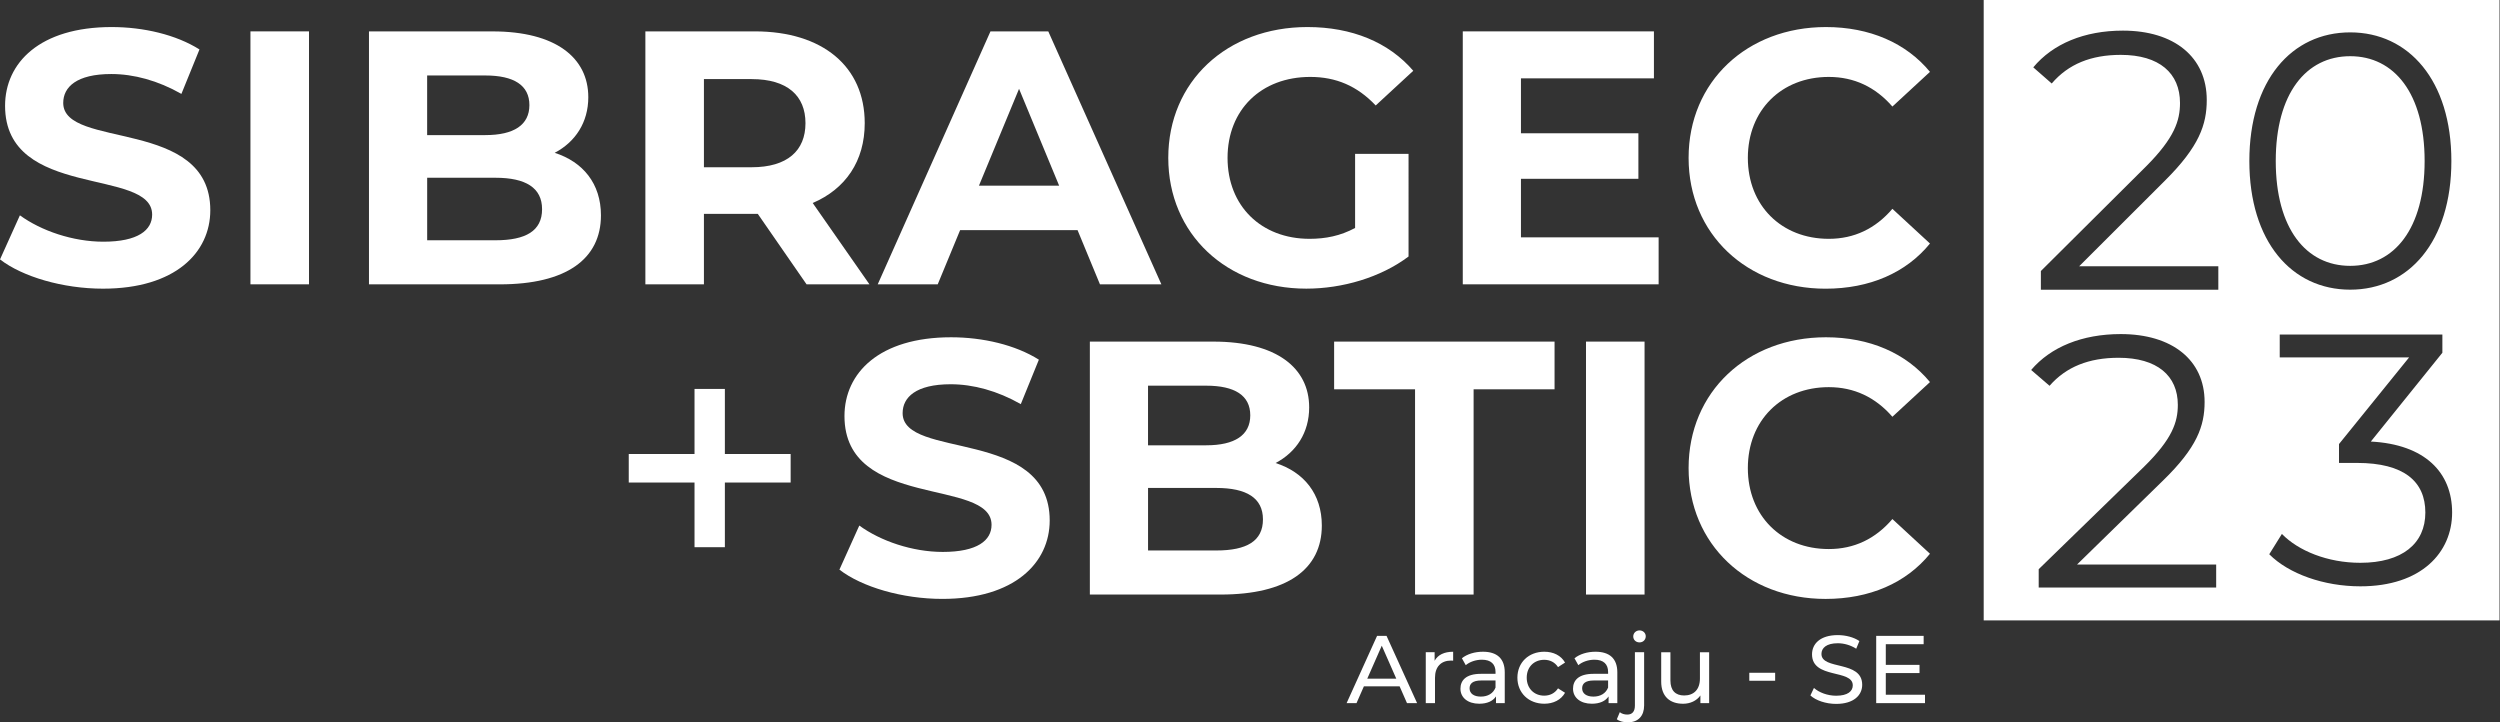 <?xml version="1.0" encoding="UTF-8" standalone="no"?>
<svg
   xmlns:dc="http://purl.org/dc/elements/1.1/"
   xmlns:cc="http://creativecommons.org/ns#"
   xmlns:rdf="http://www.w3.org/1999/02/22-rdf-syntax-ns#"
   xmlns:svg="http://www.w3.org/2000/svg"
   xmlns="http://www.w3.org/2000/svg"
   xmlns:sodipodi="http://sodipodi.sourceforge.net/DTD/sodipodi-0.dtd"
   xmlns:inkscape="http://www.inkscape.org/namespaces/inkscape"
   width="300"
   height="86.696"
   viewBox="0 0 300 86.696"
   version="1.1"
   id="svg59"
   sodipodi:docname="logo_geral.svg"
   inkscape:version="0.92.4 (5da689c313, 2019-01-14)"
   style="fill:none">
  <rect x="0" y="0" width="300" height="86.696" fill="#333333" stroke="none"/>
  <sodipodi:namedview
     pagecolor="#ffffff"
     bordercolor="#666666"
     borderopacity="1"
     objecttolerance="10"
     gridtolerance="10"
     guidetolerance="10"
     inkscape:pageopacity="0"
     inkscape:pageshadow="2"
     inkscape:window-width="1600"
     inkscape:window-height="1201"
     id="namedview61"
     showgrid="false"
     inkscape:zoom="0.66338079"
     inkscape:cx="265.76627"
     inkscape:cy="205.14703"
     inkscape:window-x="-9"
     inkscape:window-y="-9"
     inkscape:window-maximized="1"
     inkscape:current-layer="svg59"
     inkscape:pagecheckerboard="true"
     fit-margin-top="0"
     fit-margin-left="0"
     fit-margin-right="0"
     fit-margin-bottom="0" />
  <g
     clip-path="url(#clip0_405_7)"
     id="g52"
     transform="matrix(0.3,0,0,0.3,-0.027,-0.159)"
     style="stroke-width:3.333">
    <path
       d="m 940.17,23.03 c -17.64,0 -29.78,14.89 -29.78,41.92 0,27.03 12.14,41.92 29.78,41.92 17.64,0 29.77,-14.89 29.77,-41.92 0,-27.03 -12.14,-41.92 -29.77,-41.92 z m 0,0 c -17.64,0 -29.78,14.89 -29.78,41.92 0,27.03 12.14,41.92 29.78,41.92 17.64,0 29.77,-14.89 29.77,-41.92 0,-27.03 -12.14,-41.92 -29.77,-41.92 z M 793.57,0.53 V 248.7 H 999.9 V 0.53 Z M 886.54,235.53 h -70.97 v -7.32 l 42.07,-40.92 c 11.41,-11.2 13.58,-17.94 13.58,-24.83 0,-11.63 -8.24,-18.82 -23.7,-18.82 -11.85,0 -20.96,3.6 -27.61,11.21 l -7.36,-6.33 c 7.8,-9.18 20.37,-14.36 35.85,-14.36 20.52,0 33.53,10.35 33.53,27.14 0,9.63 -3.04,18.24 -16.62,31.44 l -34.4,33.6 h 55.65 v 9.19 z m 0.87,-119.1 h -70.97 v -7.49 l 42.07,-41.84 c 11.41,-11.44 13.58,-18.34 13.58,-25.39 0,-11.89 -8.24,-19.23 -23.7,-19.23 -11.86,0 -20.96,3.67 -27.61,11.45 l -7.38,-6.46 c 7.81,-9.4 20.39,-14.69 35.85,-14.69 20.52,0 33.54,10.57 33.54,27.75 0,9.83 -3.04,18.64 -16.62,32.15 l -34.4,34.35 h 55.65 v 9.38 z M 940.17,13.48 c 23.41,0 40.47,19.23 40.47,51.46 0,32.23 -17.06,51.46 -40.47,51.46 -23.41,0 -40.34,-19.23 -40.34,-51.46 0,-32.23 16.91,-51.46 40.34,-51.46 z m 4.04,221.58 c -14.59,0 -28.62,-4.99 -36.42,-12.83 l 5.06,-8.13 c 6.51,6.7 18.22,11.55 31.36,11.55 16.77,0 26.02,-7.7 26.02,-20.11 0,-12.41 -8.52,-19.84 -27.31,-19.84 h -7.23 v -7.55 l 28.04,-34.66 h -51.75 v -9.14 h 65.06 v 7.28 l -28.62,35.52 c 21.68,1.13 32.52,12.41 32.52,28.39 0,15.98 -12.29,29.52 -36.72,29.52 z m -4.04,-128.21 c 17.63,0 29.77,-14.89 29.77,-41.92 0,-27.03 -12.14,-41.92 -29.77,-41.92 -17.63,0 -29.78,14.89 -29.78,41.92 0,27.03 12.14,41.92 29.78,41.92 z m 0,-83.83 c -17.64,0 -29.78,14.89 -29.78,41.92 0,27.03 12.14,41.92 29.78,41.92 17.64,0 29.77,-14.89 29.77,-41.92 0,-27.03 -12.14,-41.92 -29.77,-41.92 z m 0,0 c -17.64,0 -29.78,14.89 -29.78,41.92 0,27.03 12.14,41.92 29.78,41.92 17.64,0 29.77,-14.89 29.77,-41.92 0,-27.03 -12.14,-41.92 -29.77,-41.92 z"
       id="path2"
       inkscape:connector-curvature="0"
       style="fill:#ffffff;stroke-width:5.206" />
    <path
       d="M 0.1,104.29 8.05,86.66 c 8.53,6.21 21.25,10.55 33.39,10.55 13.88,0 19.51,-4.63 19.51,-10.84 0,-18.93 -58.83,-5.93 -58.83,-43.51 0,-17.2 13.88,-31.51 42.64,-31.51 12.72,0 25.73,3.04 35.12,8.96 l -7.23,17.78 c -9.39,-5.35 -19.08,-7.95 -28.04,-7.95 -13.88,0 -19.23,5.2 -19.23,11.56 0,18.65 58.83,5.78 58.83,42.93 0,16.91 -14.02,31.37 -42.93,31.37 -16.04,0 -32.23,-4.77 -41.19,-11.71 z"
       id="path4"
       inkscape:connector-curvature="0"
       style="fill:#ffffff;stroke-width:5.206" />
    <path
       d="m 100.27,13.08 h 23.42 V 114.26 h -23.42 z"
       id="path6"
       inkscape:connector-curvature="0"
       style="fill:#ffffff;stroke-width:5.206" />
    <path
       d="M 240.47,86.66 C 240.47,104.15 226.6,114.27 200,114.27 H 147.68 V 13.09 h 49.43 c 25.29,0 38.3,10.55 38.3,26.31 0,10.12 -5.2,17.92 -13.44,22.26 11.27,3.61 18.5,12.29 18.5,25.01 z M 170.95,30.72 v 23.85 h 23.27 c 11.42,0 17.63,-4.05 17.63,-12 0,-7.95 -6.21,-11.85 -17.63,-11.85 z m 45.97,53.48 c 0,-8.53 -6.51,-12.57 -18.64,-12.57 h -27.32 v 25.01 h 27.32 c 12.14,0 18.64,-3.76 18.64,-12.43 z"
       id="path8"
       inkscape:connector-curvature="0"
       style="fill:#ffffff;stroke-width:5.206" />
    <path
       d="M 322.71,114.26 303.2,86.07 H 281.66 V 114.26 H 258.24 V 13.08 h 43.8 c 27.03,0 43.94,14.02 43.94,36.71 0,15.18 -7.66,26.31 -20.81,31.94 L 347.86,114.25 H 322.71 Z M 300.74,32.16 h -19.08 v 35.27 h 19.08 c 14.31,0 21.54,-6.65 21.54,-17.63 0,-10.98 -7.23,-17.63 -21.54,-17.63 z"
       id="path10"
       inkscape:connector-curvature="0"
       style="fill:#ffffff;stroke-width:5.206" />
    <path
       d="m 431.12,92.58 h -46.98 l -8.96,21.68 h -24 L 396.28,13.08 H 419.4 L 464.64,114.26 h -24.57 l -8.96,-21.68 z m -7.37,-17.78 -16.04,-38.74 -16.04,38.74 h 32.09 z"
       id="path12"
       inkscape:connector-curvature="0"
       style="fill:#ffffff;stroke-width:5.206" />
    <path
       d="m 542.12,62.08 h 21.39 V 103.13 c -11.13,8.38 -26.45,12.86 -40.9,12.86 -31.8,0 -55.21,-21.83 -55.21,-52.32 0,-30.49 23.42,-52.32 55.65,-52.32 17.78,0 32.52,6.07 42.35,17.49 l -15.03,13.88 c -7.37,-7.81 -15.9,-11.42 -26.16,-11.42 -19.66,0 -33.1,13.15 -33.1,32.38 0,19.23 13.44,32.38 32.81,32.38 6.36,0 12.29,-1.16 18.21,-4.34 v -29.63 z"
       id="path14"
       inkscape:connector-curvature="0"
       style="fill:#ffffff;stroke-width:5.206" />
    <path
       d="M 663.54,95.47 V 114.26 H 585.2 V 13.08 h 76.46 v 18.79 h -53.19 v 21.97 h 46.98 v 18.21 h -46.98 v 23.42 z"
       id="path16"
       inkscape:connector-curvature="0"
       style="fill:#ffffff;stroke-width:5.206" />
    <path
       d="m 675.53,63.67 c 0,-30.5 23.42,-52.32 54.92,-52.32 17.49,0 32.09,6.36 41.63,17.92 l -15.03,13.88 c -6.79,-7.81 -15.32,-11.85 -25.44,-11.85 -18.93,0 -32.38,13.3 -32.38,32.38 0,19.08 13.44,32.38 32.38,32.38 10.12,0 18.64,-4.05 25.44,-12 l 15.03,13.88 c -9.54,11.71 -24.14,18.07 -41.77,18.07 -31.36,0 -54.78,-21.83 -54.78,-52.32 z"
       id="path18"
       inkscape:connector-curvature="0"
       style="fill:#ffffff;stroke-width:5.206" />
    <path
       d="m 316.35,193.54 h -26.31 v 25.87 H 277.9 V 193.54 H 251.59 V 182.12 H 277.9 V 156.1 h 12.14 v 26.02 h 26.31 z"
       id="path20"
       inkscape:connector-curvature="0"
       style="fill:#ffffff;stroke-width:5.206" />
    <path
       d="m 335.86,228.38 7.95,-17.63 c 8.53,6.21 21.25,10.55 33.39,10.55 13.88,0 19.51,-4.63 19.51,-10.84 0,-18.93 -58.83,-5.93 -58.83,-43.51 0,-17.2 13.88,-31.51 42.64,-31.51 12.72,0 25.73,3.04 35.12,8.96 l -7.23,17.78 c -9.39,-5.35 -19.08,-7.95 -28.04,-7.95 -13.88,0 -19.23,5.2 -19.23,11.56 0,18.65 58.83,5.78 58.83,42.93 0,16.91 -14.02,31.37 -42.93,31.37 -16.04,0 -32.23,-4.77 -41.19,-11.71 z"
       id="path22"
       inkscape:connector-curvature="0"
       style="fill:#ffffff;stroke-width:5.206" />
    <path
       d="m 528.82,210.74 c 0,17.49 -13.87,27.61 -40.47,27.61 H 436.03 V 137.17 h 49.43 c 25.29,0 38.3,10.55 38.3,26.31 0,10.12 -5.2,17.92 -13.44,22.26 11.27,3.61 18.5,12.29 18.5,25.01 z M 459.3,154.8 v 23.85 h 23.27 c 11.42,0 17.63,-4.05 17.63,-12 0,-7.95 -6.21,-11.85 -17.63,-11.85 z m 45.97,53.48 c 0,-8.53 -6.51,-12.57 -18.64,-12.57 h -27.32 v 25.01 h 27.32 c 12.14,0 18.64,-3.76 18.64,-12.43 z"
       id="path24"
       inkscape:connector-curvature="0"
       style="fill:#ffffff;stroke-width:5.206" />
    <path
       d="m 566.12,156.25 h -32.38 v -19.08 h 88.17 v 19.08 h -32.38 v 82.1 h -23.42 v -82.1 z"
       id="path26"
       inkscape:connector-curvature="0"
       style="fill:#ffffff;stroke-width:5.206" />
    <path
       d="m 634.49,137.17 h 23.42 v 101.18 h -23.42 z"
       id="path28"
       inkscape:connector-curvature="0"
       style="fill:#ffffff;stroke-width:5.206" />
    <path
       d="m 675.53,187.76 c 0,-30.5 23.42,-52.32 54.92,-52.32 17.49,0 32.09,6.36 41.63,17.92 l -15.03,13.88 c -6.79,-7.81 -15.32,-11.85 -25.44,-11.85 -18.93,0 -32.38,13.3 -32.38,32.38 0,19.08 13.44,32.38 32.38,32.38 10.12,0 18.64,-4.05 25.44,-12 l 15.03,13.88 c -9.54,11.71 -24.14,18.07 -41.77,18.07 -31.36,0 -54.78,-21.83 -54.78,-52.32 z"
       id="path30"
       inkscape:connector-curvature="0"
       style="fill:#ffffff;stroke-width:5.206" />
    <path
       d="m 559.95,275.06 h -14.3 l -2.96,6.73 h -3.96 l 12.18,-26.9 h 3.8 l 12.22,26.9 h -4.04 l -2.96,-6.73 z m -1.35,-3.07 -5.8,-13.18 -5.8,13.18 h 11.61 z"
       id="path32"
       inkscape:connector-curvature="0"
       style="fill:#ffffff;stroke-width:5.206" />
    <path
       d="m 581.35,261.22 v 3.58 c -0.31,-0.04 -0.58,-0.04 -0.84,-0.04 -3.96,0 -6.42,2.42 -6.42,6.88 v 10.15 h -3.69 v -20.37 h 3.54 v 3.42 c 1.31,-2.38 3.84,-3.61 7.42,-3.61 z"
       id="path34"
       inkscape:connector-curvature="0"
       style="fill:#ffffff;stroke-width:5.206" />
    <path
       d="m 601.99,269.49 v 12.3 h -3.5 v -2.69 c -1.23,1.84 -3.5,2.92 -6.69,2.92 -4.61,0 -7.53,-2.46 -7.53,-6 0,-3.27 2.12,-5.96 8.19,-5.96 h 5.84 v -0.73 c 0,-3.11 -1.8,-4.92 -5.46,-4.92 -2.42,0 -4.88,0.85 -6.45,2.19 l -1.54,-2.77 c 2.11,-1.69 5.15,-2.61 8.42,-2.61 5.57,0 8.72,2.69 8.72,8.26 z m -3.69,6.07 v -2.84 h -5.69 c -3.65,0 -4.69,1.42 -4.69,3.15 0,2.04 1.69,3.3 4.5,3.3 2.81,0 4.96,-1.27 5.88,-3.61 z"
       id="path36"
       inkscape:connector-curvature="0"
       style="fill:#ffffff;stroke-width:5.206" />
    <path
       d="m 607.05,271.6 c 0,-6.07 4.5,-10.38 10.76,-10.38 3.65,0 6.69,1.5 8.3,4.34 l -2.81,1.81 c -1.3,-2 -3.3,-2.92 -5.53,-2.92 -4,0 -6.99,2.81 -6.99,7.15 0,4.34 3,7.19 6.99,7.19 2.23,0 4.23,-0.92 5.53,-2.92 l 2.81,1.77 c -1.61,2.84 -4.65,4.38 -8.3,4.38 -6.26,0 -10.76,-4.34 -10.76,-10.41 z"
       id="path38"
       inkscape:connector-curvature="0"
       style="fill:#ffffff;stroke-width:5.206" />
    <path
       d="m 647.02,269.49 v 12.3 h -3.5 v -2.69 c -1.23,1.84 -3.5,2.92 -6.69,2.92 -4.61,0 -7.53,-2.46 -7.53,-6 0,-3.27 2.12,-5.96 8.19,-5.96 h 5.84 v -0.73 c 0,-3.11 -1.8,-4.92 -5.46,-4.92 -2.42,0 -4.88,0.85 -6.45,2.19 l -1.54,-2.77 c 2.11,-1.69 5.15,-2.61 8.42,-2.61 5.57,0 8.72,2.69 8.72,8.26 z m -3.69,6.07 v -2.84 h -5.69 c -3.65,0 -4.69,1.42 -4.69,3.15 0,2.04 1.69,3.3 4.5,3.3 2.81,0 4.96,-1.27 5.88,-3.61 z"
       id="path40"
       inkscape:connector-curvature="0"
       style="fill:#ffffff;stroke-width:5.206" />
    <path
       d="m 646.82,288.24 1.19,-2.84 c 0.73,0.61 1.8,0.96 3,0.96 1.96,0 3.04,-1.23 3.04,-3.58 v -21.37 h 3.69 v 21.29 c 0,4.15 -2.31,6.76 -6.5,6.76 -1.69,0 -3.38,-0.38 -4.42,-1.23 z m 6.57,-33.13 c 0,-1.34 1.08,-2.42 2.5,-2.42 1.42,0 2.5,1.04 2.5,2.34 0,1.38 -1.04,2.46 -2.5,2.46 -1.46,0 -2.5,-1.04 -2.5,-2.38 z"
       id="path42"
       inkscape:connector-curvature="0"
       style="fill:#ffffff;stroke-width:5.206" />
    <path
       d="m 683.75,261.42 v 20.37 h -3.5 v -3.07 c -1.5,2.11 -4.04,3.31 -6.92,3.31 -5.27,0 -8.76,-2.88 -8.76,-8.88 v -11.72 h 3.69 v 11.3 c 0,4 2,5.99 5.5,5.99 3.84,0 6.3,-2.38 6.3,-6.76 v -10.53 h 3.69 z"
       id="path44"
       inkscape:connector-curvature="0"
       style="fill:#ffffff;stroke-width:5.206" />
    <path
       d="m 699.81,269.64 h 10.34 v 3.19 h -10.34 z"
       id="path46"
       inkscape:connector-curvature="0"
       style="fill:#ffffff;stroke-width:5.206" />
    <path
       d="m 724.25,278.71 1.42,-3 c 2,1.81 5.42,3.11 8.88,3.11 4.65,0 6.65,-1.81 6.65,-4.15 0,-6.57 -16.3,-2.42 -16.3,-12.41 0,-4.15 3.23,-7.69 10.3,-7.69 3.15,0 6.42,0.85 8.65,2.38 l -1.27,3.07 c -2.34,-1.5 -5,-2.19 -7.38,-2.19 -4.57,0 -6.53,1.92 -6.53,4.27 0,6.57 16.3,2.46 16.3,12.34 0,4.11 -3.3,7.65 -10.42,7.65 -4.11,0 -8.15,-1.38 -10.3,-3.38 z"
       id="path48"
       inkscape:connector-curvature="0"
       style="fill:#ffffff;stroke-width:5.206" />
    <path
       d="m 770.09,278.44 v 3.34 h -19.52 v -26.9 h 18.98 v 3.34 h -15.14 v 8.26 h 13.49 v 3.27 h -13.49 v 8.68 h 15.68 z"
       id="path50"
       inkscape:connector-curvature="0"
       style="fill:#ffffff;stroke-width:5.206" />
  </g>
  <defs
     id="defs57">
    <clipPath
       id="clip0_405_7">
      <rect
         width="1000"
         height="290"
         id="rect54"
         x="0"
         y="0"
         style="fill:#ffffff" />
    </clipPath>
  </defs>
</svg>
